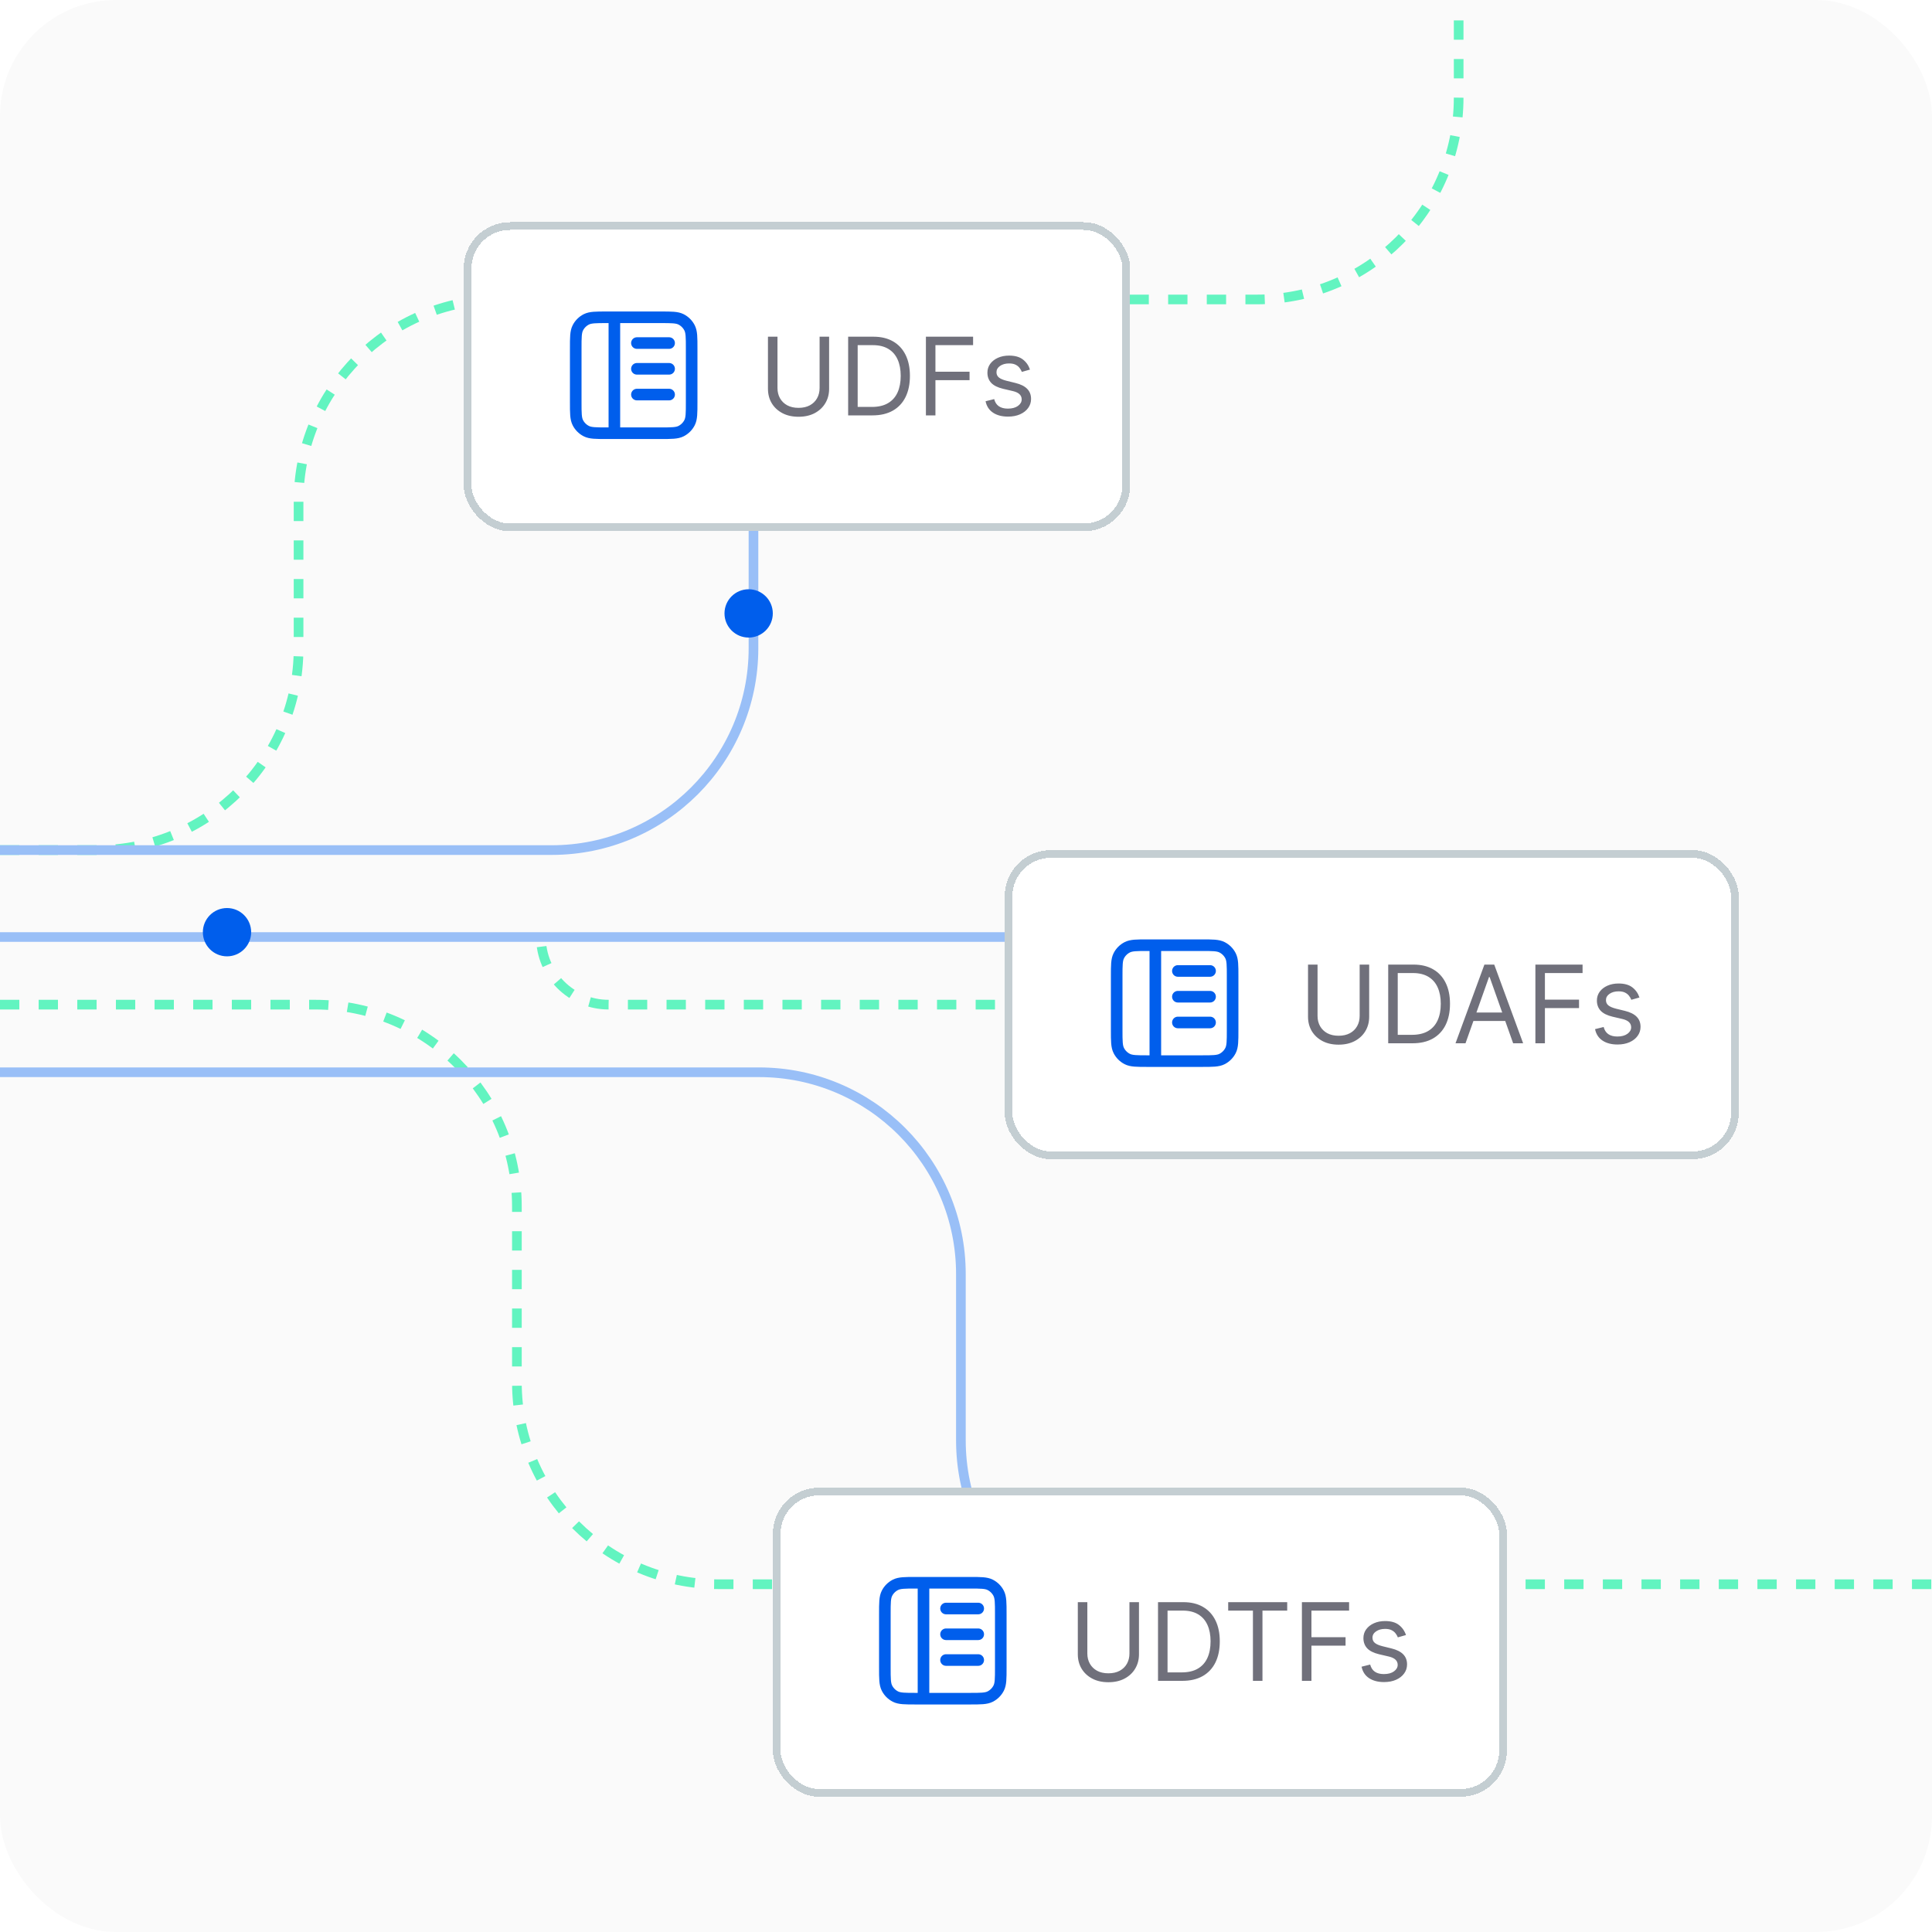 <svg width="200" height="200" viewBox="0 0 200 200" fill="none" xmlns="http://www.w3.org/2000/svg">
<g clip-path="url(#clip0_1465_23778)">
<rect width="200" height="200" rx="12" fill="#FAFAFA"/>
<path d="M-12 88H10.017C21.555 88 30.908 78.647 30.908 67.109V51.891C30.908 40.353 40.262 31 51.8 31H130.109C141.647 31 151 21.647 151 10.109V1" stroke="#62F4C0" stroke-dasharray="2 2"/>
<path d="M-12 104H32.618C44.156 104 53.509 113.353 53.509 124.891V143.109C53.509 154.647 62.863 164 74.401 164H201" stroke="#62F4C0" stroke-dasharray="2 2"/>
<path d="M-4 88H57.109C68.647 88 78 78.647 78 67.109V49" stroke="#99BFF7"/>
<g filter="url(#filter0_dd_1465_23778)">
<rect x="48" y="17" width="69" height="32" rx="4.8" fill="white" shape-rendering="crispEdges"/>
<rect x="48.4" y="17.4" width="68.2" height="31.2" rx="4.4" stroke="#0A3246" stroke-opacity="0.24" stroke-width="0.8" shape-rendering="crispEdges"/>
<path d="M69.266 32.179H65.933M69.266 34.846H65.933M69.266 29.513H65.933M63.6 26.846L63.6 38.846M62.8 26.846H68.4C69.52 26.846 70.08 26.846 70.508 27.064C70.884 27.256 71.19 27.562 71.382 27.938C71.6 28.366 71.6 28.926 71.6 30.046V35.646C71.6 36.766 71.6 37.326 71.382 37.754C71.19 38.13 70.884 38.436 70.508 38.628C70.08 38.846 69.52 38.846 68.4 38.846H62.8C61.679 38.846 61.12 38.846 60.692 38.628C60.315 38.436 60.009 38.13 59.818 37.754C59.6 37.326 59.6 36.766 59.6 35.646V30.046C59.6 28.926 59.6 28.366 59.818 27.938C60.009 27.562 60.315 27.256 60.692 27.064C61.12 26.846 61.679 26.846 62.8 26.846Z" stroke="#005EEC" stroke-width="1.2" stroke-linecap="round" stroke-linejoin="round"/>
<path d="M84.844 28.855H85.83V34.248C85.83 34.804 85.699 35.302 85.436 35.739C85.177 36.174 84.809 36.517 84.335 36.769C83.86 37.019 83.303 37.143 82.664 37.143C82.025 37.143 81.469 37.019 80.994 36.769C80.519 36.517 80.151 36.174 79.888 35.739C79.628 35.302 79.499 34.804 79.499 34.248V28.855H80.485V34.168C80.485 34.566 80.572 34.92 80.747 35.23C80.922 35.538 81.172 35.78 81.495 35.958C81.821 36.133 82.211 36.221 82.664 36.221C83.118 36.221 83.508 36.133 83.834 35.958C84.16 35.78 84.409 35.538 84.581 35.23C84.756 34.92 84.844 34.566 84.844 34.168V28.855ZM90.314 37H87.8V28.855H90.425C91.215 28.855 91.891 29.018 92.453 29.344C93.016 29.667 93.446 30.133 93.746 30.74C94.046 31.344 94.195 32.068 94.195 32.911C94.195 33.76 94.044 34.49 93.742 35.103C93.44 35.713 93 36.182 92.422 36.511C91.844 36.837 91.141 37 90.314 37ZM88.786 36.125H90.25C90.924 36.125 91.482 35.995 91.924 35.735C92.367 35.475 92.697 35.105 92.915 34.626C93.132 34.146 93.241 33.574 93.241 32.911C93.241 32.254 93.134 31.688 92.919 31.213C92.704 30.736 92.383 30.37 91.956 30.115C91.529 29.858 90.998 29.73 90.361 29.73H88.786V36.125ZM95.85 37V28.855H100.734V29.73H96.836V32.482H100.368V33.357H96.836V37H95.85ZM106.623 32.259L105.78 32.498C105.727 32.357 105.649 32.221 105.546 32.088C105.445 31.953 105.307 31.841 105.132 31.754C104.957 31.666 104.733 31.623 104.46 31.623C104.086 31.623 103.774 31.709 103.525 31.881C103.279 32.051 103.155 32.267 103.155 32.529C103.155 32.763 103.24 32.947 103.41 33.082C103.58 33.218 103.845 33.33 104.205 33.42L105.112 33.643C105.658 33.776 106.065 33.979 106.333 34.252C106.601 34.522 106.735 34.871 106.735 35.298C106.735 35.648 106.634 35.961 106.433 36.236C106.234 36.512 105.955 36.73 105.597 36.889C105.239 37.048 104.823 37.127 104.348 37.127C103.725 37.127 103.21 36.992 102.801 36.722C102.393 36.451 102.134 36.056 102.026 35.536L102.917 35.314C103.002 35.642 103.162 35.889 103.398 36.053C103.637 36.218 103.948 36.3 104.333 36.3C104.77 36.3 105.117 36.207 105.375 36.022C105.634 35.833 105.764 35.608 105.764 35.346C105.764 35.133 105.69 34.956 105.542 34.812C105.393 34.667 105.165 34.558 104.858 34.486L103.839 34.248C103.28 34.115 102.869 33.91 102.606 33.631C102.347 33.35 102.217 32.999 102.217 32.577C102.217 32.233 102.313 31.928 102.507 31.663C102.703 31.397 102.97 31.189 103.306 31.038C103.646 30.887 104.03 30.811 104.46 30.811C105.064 30.811 105.539 30.944 105.884 31.209C106.231 31.474 106.478 31.824 106.623 32.259Z" fill="#70707B"/>
</g>
<path d="M151 104L63 104C59.134 104 56 100.866 56 97V97" stroke="#62F4C0" stroke-dasharray="2 2"/>
<path d="M-12 97H127" stroke="#99BFF7"/>
<g filter="url(#filter1_dd_1465_23778)">
<rect x="104" y="82" width="76" height="32" rx="4.8" fill="white" shape-rendering="crispEdges"/>
<rect x="104.4" y="82.4" width="75.2" height="31.2" rx="4.4" stroke="#0A3246" stroke-opacity="0.24" stroke-width="0.8" shape-rendering="crispEdges"/>
<path d="M125.266 97.179H121.933M125.266 99.846H121.933M125.266 94.513H121.933M119.6 91.846L119.6 103.846M118.8 91.846H124.4C125.52 91.846 126.08 91.846 126.508 92.064C126.884 92.256 127.19 92.562 127.382 92.938C127.6 93.366 127.6 93.926 127.6 95.046V100.646C127.6 101.766 127.6 102.326 127.382 102.754C127.19 103.13 126.884 103.436 126.508 103.628C126.08 103.846 125.52 103.846 124.4 103.846H118.8C117.68 103.846 117.119 103.846 116.692 103.628C116.315 103.436 116.009 103.13 115.818 102.754C115.6 102.326 115.6 101.766 115.6 100.646V95.046C115.6 93.926 115.6 93.366 115.818 92.938C116.009 92.562 116.315 92.256 116.692 92.064C117.119 91.846 117.68 91.846 118.8 91.846Z" stroke="#005EEC" stroke-width="1.2" stroke-linecap="round" stroke-linejoin="round"/>
<path d="M140.751 93.855H141.737V99.248C141.737 99.805 141.606 100.302 141.344 100.739C141.084 101.174 140.716 101.517 140.242 101.769C139.767 102.019 139.21 102.143 138.571 102.143C137.932 102.143 137.376 102.019 136.901 101.769C136.426 101.517 136.058 101.174 135.795 100.739C135.535 100.302 135.406 99.805 135.406 99.248V93.855H136.392V99.168C136.392 99.566 136.479 99.92 136.654 100.23C136.829 100.538 137.079 100.78 137.402 100.958C137.728 101.133 138.118 101.22 138.571 101.22C139.025 101.22 139.415 101.133 139.741 100.958C140.067 100.78 140.316 100.538 140.488 100.23C140.663 99.92 140.751 99.566 140.751 99.168V93.855ZM146.221 102H143.707V93.855H146.332C147.122 93.855 147.798 94.018 148.36 94.344C148.923 94.667 149.353 95.133 149.653 95.74C149.953 96.344 150.103 97.068 150.103 97.911C150.103 98.76 149.951 99.49 149.649 100.103C149.347 100.713 148.907 101.182 148.329 101.511C147.751 101.837 147.048 102 146.221 102ZM144.693 101.125H146.157C146.831 101.125 147.389 100.995 147.831 100.735C148.274 100.475 148.604 100.105 148.822 99.626C149.039 99.146 149.148 98.574 149.148 97.911C149.148 97.254 149.041 96.688 148.826 96.213C148.611 95.736 148.29 95.37 147.863 95.115C147.436 94.858 146.905 94.73 146.268 94.73H144.693V101.125ZM151.708 102H150.674L153.665 93.855H154.683L157.674 102H156.64L154.206 95.143H154.142L151.708 102ZM152.09 98.818H156.258V99.693H152.09V98.818ZM158.943 102V93.855H163.827V94.73H159.929V97.482H163.461V98.357H159.929V102H158.943ZM169.716 97.259L168.873 97.498C168.82 97.357 168.742 97.221 168.639 97.088C168.538 96.953 168.4 96.841 168.225 96.754C168.05 96.666 167.826 96.623 167.553 96.623C167.179 96.623 166.867 96.709 166.618 96.881C166.372 97.051 166.248 97.267 166.248 97.529C166.248 97.763 166.333 97.947 166.503 98.082C166.673 98.218 166.938 98.33 167.298 98.421L168.205 98.643C168.751 98.776 169.158 98.979 169.426 99.252C169.694 99.522 169.828 99.871 169.828 100.298C169.828 100.648 169.727 100.961 169.526 101.236C169.327 101.512 169.048 101.73 168.69 101.889C168.332 102.048 167.916 102.127 167.441 102.127C166.818 102.127 166.303 101.992 165.894 101.722C165.486 101.451 165.227 101.056 165.119 100.536L166.01 100.314C166.094 100.642 166.255 100.889 166.491 101.053C166.73 101.218 167.041 101.3 167.426 101.3C167.863 101.3 168.21 101.207 168.468 101.022C168.727 100.833 168.857 100.608 168.857 100.345C168.857 100.133 168.783 99.956 168.635 99.812C168.486 99.667 168.258 99.558 167.951 99.486L166.932 99.248C166.373 99.115 165.962 98.91 165.699 98.631C165.44 98.35 165.31 97.999 165.31 97.577C165.31 97.233 165.406 96.928 165.6 96.662C165.796 96.397 166.063 96.189 166.399 96.038C166.739 95.887 167.123 95.811 167.553 95.811C168.157 95.811 168.632 95.944 168.977 96.209C169.324 96.474 169.571 96.824 169.716 97.259Z" fill="#70707B"/>
</g>
<path d="M-12 111H78.58C90.118 111 99.472 120.353 99.472 131.891V149.109C99.472 160.647 108.825 170 120.363 170H131" stroke="#99BFF7"/>
<g filter="url(#filter2_dd_1465_23778)">
<rect x="80" y="148" width="76" height="32" rx="4.8" fill="white" shape-rendering="crispEdges"/>
<rect x="80.4" y="148.4" width="75.2" height="31.2" rx="4.4" stroke="#0A3246" stroke-opacity="0.24" stroke-width="0.8" shape-rendering="crispEdges"/>
<path d="M101.266 163.179H97.933M101.266 165.846H97.933M101.266 160.513H97.933M95.6 157.846L95.6 169.846M94.8 157.846H100.4C101.52 157.846 102.08 157.846 102.508 158.064C102.884 158.256 103.19 158.562 103.382 158.938C103.6 159.366 103.6 159.926 103.6 161.046V166.646C103.6 167.766 103.6 168.326 103.382 168.754C103.19 169.13 102.884 169.436 102.508 169.628C102.08 169.846 101.52 169.846 100.4 169.846H94.8C93.68 169.846 93.12 169.846 92.692 169.628C92.315 169.436 92.009 169.13 91.818 168.754C91.6 168.326 91.6 167.766 91.6 166.646V161.046C91.6 159.926 91.6 159.366 91.818 158.938C92.009 158.562 92.315 158.256 92.692 158.064C93.12 157.846 93.68 157.846 94.8 157.846Z" stroke="#005EEC" stroke-width="1.2" stroke-linecap="round" stroke-linejoin="round"/>
<path d="M116.92 159.855H117.907V165.248C117.907 165.805 117.776 166.302 117.513 166.739C117.253 167.174 116.886 167.517 116.411 167.769C115.937 168.019 115.38 168.143 114.741 168.143C114.102 168.143 113.545 168.019 113.07 167.769C112.596 167.517 112.227 167.174 111.965 166.739C111.705 166.302 111.575 165.805 111.575 165.248V159.855H112.561V165.168C112.561 165.566 112.649 165.92 112.824 166.23C112.999 166.538 113.248 166.78 113.572 166.958C113.898 167.133 114.288 167.22 114.741 167.22C115.194 167.22 115.584 167.133 115.91 166.958C116.236 166.78 116.486 166.538 116.658 166.23C116.833 165.92 116.92 165.566 116.92 165.168V159.855ZM122.39 168H119.877V159.855H122.502C123.292 159.855 123.968 160.018 124.53 160.344C125.092 160.667 125.523 161.133 125.823 161.74C126.122 162.344 126.272 163.068 126.272 163.911C126.272 164.76 126.121 165.49 125.819 166.103C125.516 166.713 125.076 167.182 124.498 167.511C123.92 167.837 123.218 168 122.39 168ZM120.863 167.125H122.327C123 167.125 123.558 166.995 124.001 166.735C124.444 166.475 124.774 166.105 124.991 165.626C125.209 165.146 125.318 164.574 125.318 163.911C125.318 163.254 125.21 162.688 124.995 162.213C124.781 161.736 124.46 161.37 124.033 161.115C123.606 160.858 123.074 160.73 122.438 160.73H120.863V167.125ZM127.142 160.73V159.855H133.251V160.73H130.69V168H129.703V160.73H127.142ZM134.773 168V159.855H139.658V160.73H135.76V163.482H139.292V164.357H135.76V168H134.773ZM145.547 163.259L144.704 163.498C144.651 163.357 144.572 163.221 144.469 163.088C144.368 162.953 144.23 162.841 144.055 162.754C143.88 162.666 143.656 162.623 143.383 162.623C143.009 162.623 142.698 162.709 142.449 162.881C142.202 163.051 142.079 163.267 142.079 163.53C142.079 163.763 142.164 163.947 142.333 164.082C142.503 164.218 142.768 164.33 143.129 164.42L144.036 164.643C144.582 164.776 144.989 164.979 145.257 165.252C145.524 165.522 145.658 165.871 145.658 166.298C145.658 166.648 145.558 166.961 145.356 167.236C145.157 167.512 144.879 167.73 144.521 167.889C144.163 168.048 143.747 168.127 143.272 168.127C142.649 168.127 142.133 167.992 141.725 167.722C141.316 167.451 141.058 167.056 140.949 166.536L141.84 166.314C141.925 166.642 142.085 166.889 142.321 167.053C142.56 167.218 142.872 167.3 143.256 167.3C143.694 167.3 144.041 167.207 144.298 167.022C144.558 166.833 144.688 166.608 144.688 166.345C144.688 166.133 144.614 165.956 144.465 165.813C144.317 165.667 144.089 165.558 143.781 165.486L142.763 165.248C142.203 165.115 141.792 164.91 141.53 164.631C141.27 164.35 141.14 163.999 141.14 163.577C141.14 163.233 141.237 162.928 141.43 162.663C141.627 162.397 141.893 162.189 142.23 162.038C142.569 161.887 142.954 161.811 143.383 161.811C143.988 161.811 144.462 161.944 144.807 162.209C145.154 162.474 145.401 162.824 145.547 163.259Z" fill="#70707B"/>
</g>
<ellipse cx="77.5" cy="63.5" rx="2.5" ry="2.5" transform="rotate(-90 77.5 63.5)" fill="#005EEC"/>
<ellipse cx="23.5" cy="96.5" rx="2.5" ry="2.5" transform="rotate(-90 23.5 96.5)" fill="#005EEC"/>
</g>
<defs>
<filter id="filter0_dd_1465_23778" x="42" y="15" width="81" height="44" filterUnits="userSpaceOnUse" color-interpolation-filters="sRGB">
<feFlood flood-opacity="0" result="BackgroundImageFix"/>
<feColorMatrix in="SourceAlpha" type="matrix" values="0 0 0 0 0 0 0 0 0 0 0 0 0 0 0 0 0 0 127 0" result="hardAlpha"/>
<feMorphology radius="2" operator="erode" in="SourceAlpha" result="effect1_dropShadow_1465_23778"/>
<feOffset dy="2"/>
<feGaussianBlur stdDeviation="2"/>
<feComposite in2="hardAlpha" operator="out"/>
<feColorMatrix type="matrix" values="0 0 0 0 0.063 0 0 0 0 0.094 0 0 0 0 0.157 0 0 0 0.06 0"/>
<feBlend mode="normal" in2="BackgroundImageFix" result="effect1_dropShadow_1465_23778"/>
<feColorMatrix in="SourceAlpha" type="matrix" values="0 0 0 0 0 0 0 0 0 0 0 0 0 0 0 0 0 0 127 0" result="hardAlpha"/>
<feMorphology radius="2" operator="erode" in="SourceAlpha" result="effect2_dropShadow_1465_23778"/>
<feOffset dy="4"/>
<feGaussianBlur stdDeviation="4"/>
<feComposite in2="hardAlpha" operator="out"/>
<feColorMatrix type="matrix" values="0 0 0 0 0.063 0 0 0 0 0.094 0 0 0 0 0.157 0 0 0 0.1 0"/>
<feBlend mode="normal" in2="effect1_dropShadow_1465_23778" result="effect2_dropShadow_1465_23778"/>
<feBlend mode="normal" in="SourceGraphic" in2="effect2_dropShadow_1465_23778" result="shape"/>
</filter>
<filter id="filter1_dd_1465_23778" x="98" y="80" width="88" height="44" filterUnits="userSpaceOnUse" color-interpolation-filters="sRGB">
<feFlood flood-opacity="0" result="BackgroundImageFix"/>
<feColorMatrix in="SourceAlpha" type="matrix" values="0 0 0 0 0 0 0 0 0 0 0 0 0 0 0 0 0 0 127 0" result="hardAlpha"/>
<feMorphology radius="2" operator="erode" in="SourceAlpha" result="effect1_dropShadow_1465_23778"/>
<feOffset dy="2"/>
<feGaussianBlur stdDeviation="2"/>
<feComposite in2="hardAlpha" operator="out"/>
<feColorMatrix type="matrix" values="0 0 0 0 0.063 0 0 0 0 0.094 0 0 0 0 0.157 0 0 0 0.06 0"/>
<feBlend mode="normal" in2="BackgroundImageFix" result="effect1_dropShadow_1465_23778"/>
<feColorMatrix in="SourceAlpha" type="matrix" values="0 0 0 0 0 0 0 0 0 0 0 0 0 0 0 0 0 0 127 0" result="hardAlpha"/>
<feMorphology radius="2" operator="erode" in="SourceAlpha" result="effect2_dropShadow_1465_23778"/>
<feOffset dy="4"/>
<feGaussianBlur stdDeviation="4"/>
<feComposite in2="hardAlpha" operator="out"/>
<feColorMatrix type="matrix" values="0 0 0 0 0.063 0 0 0 0 0.094 0 0 0 0 0.157 0 0 0 0.1 0"/>
<feBlend mode="normal" in2="effect1_dropShadow_1465_23778" result="effect2_dropShadow_1465_23778"/>
<feBlend mode="normal" in="SourceGraphic" in2="effect2_dropShadow_1465_23778" result="shape"/>
</filter>
<filter id="filter2_dd_1465_23778" x="74" y="146" width="88" height="44" filterUnits="userSpaceOnUse" color-interpolation-filters="sRGB">
<feFlood flood-opacity="0" result="BackgroundImageFix"/>
<feColorMatrix in="SourceAlpha" type="matrix" values="0 0 0 0 0 0 0 0 0 0 0 0 0 0 0 0 0 0 127 0" result="hardAlpha"/>
<feMorphology radius="2" operator="erode" in="SourceAlpha" result="effect1_dropShadow_1465_23778"/>
<feOffset dy="2"/>
<feGaussianBlur stdDeviation="2"/>
<feComposite in2="hardAlpha" operator="out"/>
<feColorMatrix type="matrix" values="0 0 0 0 0.063 0 0 0 0 0.094 0 0 0 0 0.157 0 0 0 0.06 0"/>
<feBlend mode="normal" in2="BackgroundImageFix" result="effect1_dropShadow_1465_23778"/>
<feColorMatrix in="SourceAlpha" type="matrix" values="0 0 0 0 0 0 0 0 0 0 0 0 0 0 0 0 0 0 127 0" result="hardAlpha"/>
<feMorphology radius="2" operator="erode" in="SourceAlpha" result="effect2_dropShadow_1465_23778"/>
<feOffset dy="4"/>
<feGaussianBlur stdDeviation="4"/>
<feComposite in2="hardAlpha" operator="out"/>
<feColorMatrix type="matrix" values="0 0 0 0 0.063 0 0 0 0 0.094 0 0 0 0 0.157 0 0 0 0.1 0"/>
<feBlend mode="normal" in2="effect1_dropShadow_1465_23778" result="effect2_dropShadow_1465_23778"/>
<feBlend mode="normal" in="SourceGraphic" in2="effect2_dropShadow_1465_23778" result="shape"/>
</filter>
<clipPath id="clip0_1465_23778">
<rect width="200" height="200" rx="12" fill="white"/>
</clipPath>
</defs>
</svg>
